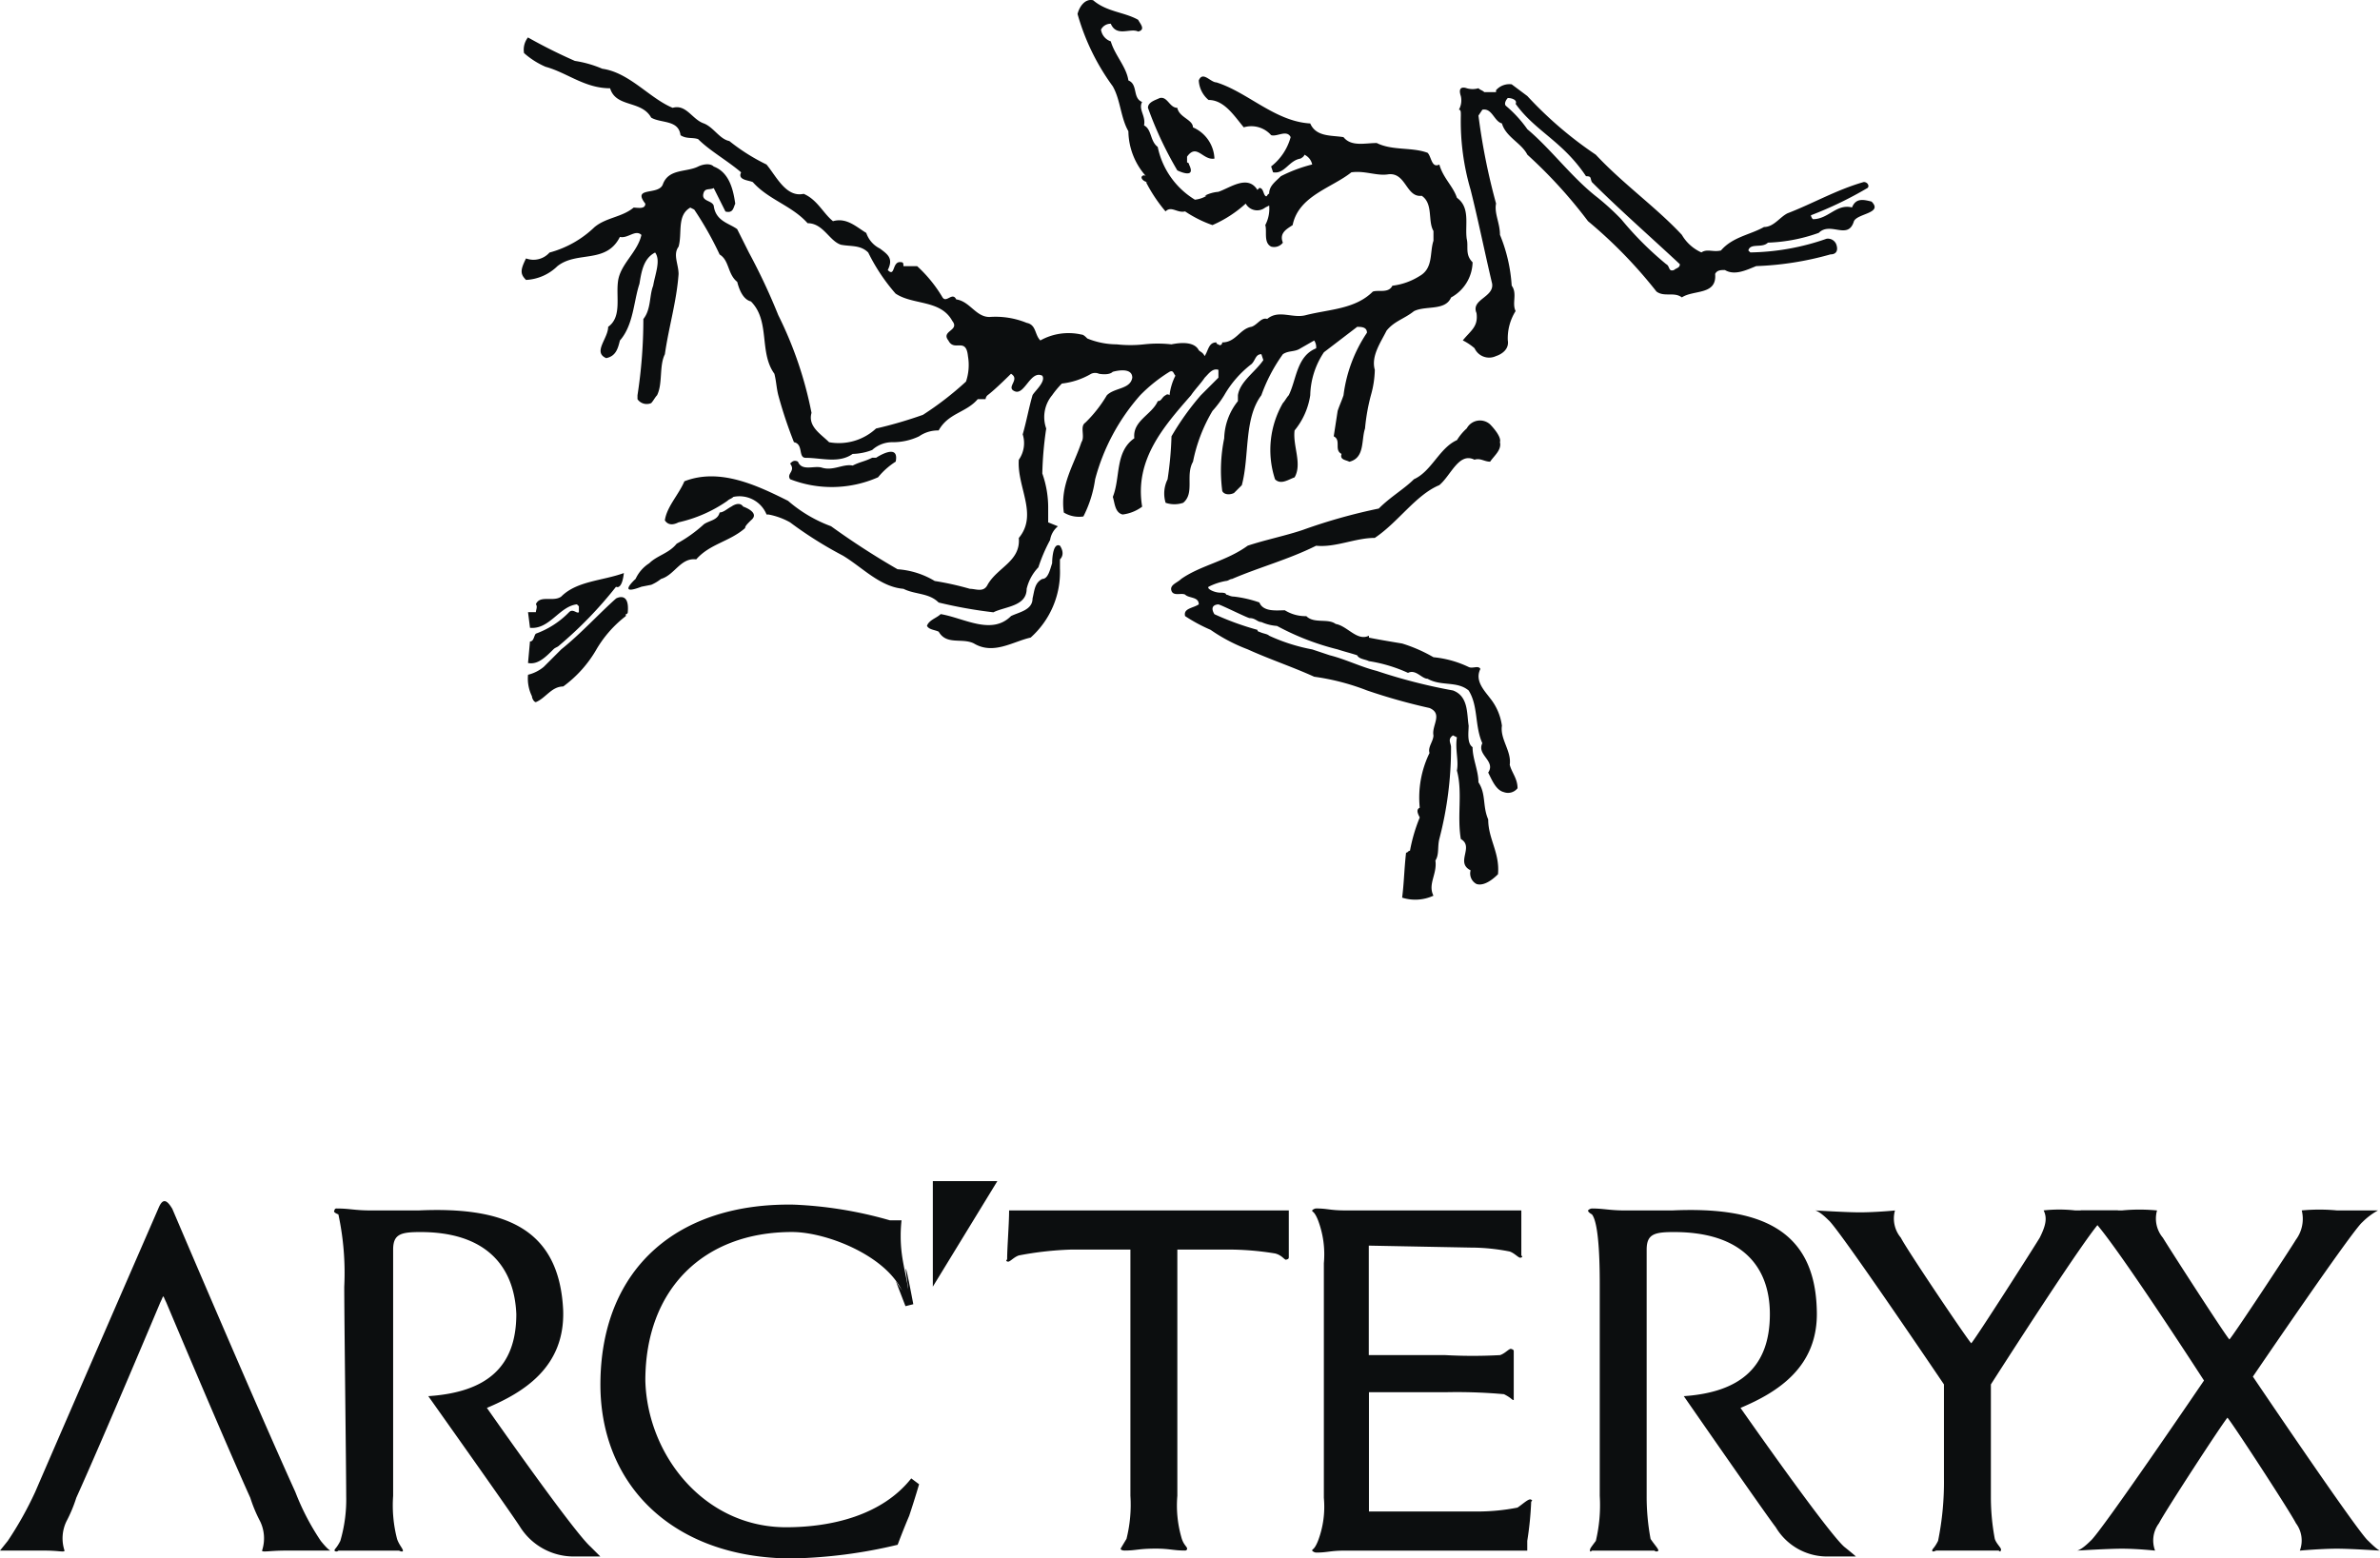 <svg xmlns="http://www.w3.org/2000/svg" xmlns:xlink="http://www.w3.org/1999/xlink" width="108.219" height="70.882" viewBox="0 0 108.219 70.882"><defs><clipPath id="a"><rect width="108.219" height="70.882" fill="none"/></clipPath></defs><g clip-path="url(#a)"><path d="M510.945,103.568a1.938,1.938,0,0,0,.445-.267c.622-.178.889-.978,1.6-.889.622-.711,1.512-.8,2.223-1.423,0-.089.089-.178.267-.356.445-.356-.356-.623-.356-.623-.178-.267-.534,0-.534,0-.178.089-.356.267-.534.267-.089.356-.445.356-.711.533a6.284,6.284,0,0,1-1.244.889c-.356.445-.889.533-1.245.889a1.671,1.671,0,0,0-.622.711s-.889.8.267.356Zm-1.067,1.245a.087.087,0,0,1-.089.089v.089a5.271,5.271,0,0,0-1.334,1.512,5.457,5.457,0,0,1-1.512,1.69c-.533,0-.8.533-1.244.711-.089,0-.178-.178-.178-.267a1.812,1.812,0,0,1-.178-.978,1.782,1.782,0,0,0,.712-.356q.4-.4.8-.8c.889-.711,1.69-1.6,2.49-2.312C509.344,104.191,509.966,103.835,509.878,104.813Zm-.178-1.779c-.978.356-2.134.356-2.845,1.067-.356.267-.978-.089-1.156.356.089.089,0,.267,0,.356h-.356l.089.711c.889.089,1.334-.978,2.134-1.067l.089.089v.267c-.089.089-.267-.178-.445,0a4.012,4.012,0,0,1-1.512.978c-.089.089-.089.356-.267.356l-.089.978c.445.089.8-.267,1.156-.623.089-.089.178-.089.267-.178a18.289,18.289,0,0,0,2.579-2.667S509.611,103.835,509.7,103.034Zm19.83-.178a3.993,3.993,0,0,1-1.334,3.113c-.8.178-1.69.8-2.579.267-.533-.267-1.244.089-1.6-.534-.178-.089-.445-.089-.534-.267.089-.267.445-.356.622-.534,1.067.178,2.312.978,3.2.089.356-.178.978-.267.978-.8.089-.356.089-.711.445-.889.267,0,.355-.445.445-.711,0,0,0-.978.356-.8,0,0,.267.356,0,.623v.445Zm-7.47-4.89a3.372,3.372,0,0,0-.8.711,5.214,5.214,0,0,1-4,.089c-.178-.267.267-.356,0-.711.089-.089.178-.178.355-.089.178.445.711.178,1.067.267.533.177.978-.178,1.423-.089.356-.178.533-.178.889-.356h.178s1.067-.711.889.178m27.032-1.69a.684.684,0,0,0-1.066.178,2.379,2.379,0,0,0-.445.533c-.8.356-1.156,1.423-1.956,1.779-.445.445-1.068.8-1.6,1.334a25.285,25.285,0,0,0-3.469.978c-.8.267-1.69.445-2.49.711-.979.712-2.135.889-3.024,1.512-.178.178-.533.267-.445.534s.445.089.622.178c.178.178.622.089.622.445-.267.178-.711.178-.622.534a7.372,7.372,0,0,0,1.156.623,7.74,7.74,0,0,0,1.69.889c.978.445,2.044.8,3.023,1.245a10.561,10.561,0,0,1,2.4.623,26.605,26.605,0,0,0,2.845.8c.623.267.089.8.178,1.245,0,.267-.267.533-.178.8a4.627,4.627,0,0,0-.445,2.489c-.178.089-.089.267,0,.445a7.527,7.527,0,0,0-.444,1.512c-.089,0-.089.088-.178.088-.089.8-.089,1.335-.178,2.046a1.971,1.971,0,0,0,1.423-.089c-.267-.534.178-.978.089-1.6.178-.267.089-.622.178-.978a16.345,16.345,0,0,0,.533-4.18c0-.178-.177-.356.089-.533l.178.089c-.089.534.089,1.067,0,1.512.267.978,0,2.045.178,3.113.623.356-.267,1.066.445,1.423a.541.541,0,0,0,.267.622c.266.089.622-.088.978-.444.089-.979-.445-1.6-.445-2.491-.267-.622-.089-1.155-.444-1.689,0-.534-.267-1.067-.267-1.6-.267-.178-.178-.711-.178-.978-.089-.534,0-1.334-.712-1.6a24.885,24.885,0,0,1-3.467-.889c-.712-.178-1.423-.533-2.135-.711l-.8-.267a8.317,8.317,0,0,1-1.957-.623c-.089-.089-.267-.089-.445-.178a.087.087,0,0,1-.089-.089,12.746,12.746,0,0,1-1.956-.712c-.267-.445.178-.445.178-.445.089,0,1.334.623,1.423.623.267,0,.355.178.533.178a2.1,2.1,0,0,0,.712.178,11.716,11.716,0,0,0,2.757,1.067c.267.089.623.178.888.267.089.178.356.178.534.267a6.78,6.78,0,0,1,1.779.534c.355-.178.622.267.889.267.623.356,1.334.089,1.868.534.445.711.267,1.6.622,2.4-.266.534.623.8.267,1.334.178.356.356.8.712.889a.548.548,0,0,0,.622-.178c0-.445-.267-.711-.355-1.067.088-.623-.445-1.156-.356-1.778a2.535,2.535,0,0,0-.534-1.245c-.267-.356-.711-.8-.445-1.334-.088-.178-.355,0-.533-.089a4.759,4.759,0,0,0-1.6-.445,6.893,6.893,0,0,0-1.423-.623c-.534-.089-1.067-.178-1.512-.267v-.089c-.534.267-.978-.445-1.512-.534-.356-.267-.978,0-1.334-.355a1.789,1.789,0,0,1-.978-.267c-.356,0-.979.089-1.157-.356a5.388,5.388,0,0,0-1.156-.267c-.178,0-.267-.089-.356-.089,0-.089-.177-.089-.266-.089-.267,0-.623-.178-.534-.267a2.831,2.831,0,0,1,.8-.267c.089,0,.178-.089.267-.089,1.244-.534,2.579-.889,3.825-1.512.889.089,1.778-.356,2.667-.356,1.066-.711,1.866-1.956,2.935-2.4.533-.445.888-1.512,1.6-1.156.266-.089.444.089.711.089.178-.267.534-.534.445-.889C549.626,96.81,549.092,96.276,549.092,96.276ZM547.669,81.96c.089,0,.089.089.089.267a11.035,11.035,0,0,0,.445,3.379c.356,1.423.622,2.757.978,4.268.089.623-.978.711-.711,1.334.089.623-.267.8-.623,1.244a2.561,2.561,0,0,1,.534.356.729.729,0,0,0,.978.356s.623-.178.534-.712a2.325,2.325,0,0,1,.355-1.334c-.178-.356.089-.8-.178-1.156a7.251,7.251,0,0,0-.533-2.312c0-.533-.267-.978-.178-1.423a28.791,28.791,0,0,1-.8-4l.177-.267c.445-.089.534.534.89.623.178.623.888.889,1.156,1.423a21.741,21.741,0,0,1,2.757,3.023,21.2,21.2,0,0,1,3.113,3.2c.356.267.8,0,1.156.267.534-.355,1.6-.089,1.512-1.067.089-.178.267-.178.445-.178.444.267.978,0,1.423-.178a14.109,14.109,0,0,0,3.378-.533c.267,0,.356-.178.267-.445a.411.411,0,0,0-.444-.267,10.929,10.929,0,0,1-3.469.623l-.089-.089c.089-.356.623-.089.889-.356a7.574,7.574,0,0,0,2.313-.445c.533-.534,1.334.356,1.6-.534.178-.356,1.334-.356.8-.889-.356-.089-.711-.177-.889.267-.712-.178-1.068.534-1.779.534a.311.311,0,0,1-.089-.178,17.076,17.076,0,0,0,2.579-1.245c.089-.089,0-.267-.178-.267-1.244.356-2.311.978-3.467,1.423-.356.178-.623.623-1.068.623-.622.355-1.423.445-1.956,1.067-.356.089-.623-.089-.89.089a1.95,1.95,0,0,1-.889-.8c-1.156-1.244-2.668-2.312-3.913-3.645a17.614,17.614,0,0,1-3.113-2.668l-.712-.533a.811.811,0,0,0-.711.267v.089h-.534c-.089-.089-.178-.089-.266-.178a.936.936,0,0,1-.534,0s-.445-.178-.267.356A.867.867,0,0,1,547.669,81.96Zm9.781,7.292c-.267.089-.178-.178-.355-.267a14.827,14.827,0,0,1-2.045-2.045,11.637,11.637,0,0,0-1.067-.978c-1.157-.889-2.135-2.223-3.2-3.113a5.617,5.617,0,0,0-.978-1.067c-.089-.089,0-.267.089-.355.177,0,.444.089.355.267.89,1.245,2.135,1.69,3.2,3.29.267,0,.178.089.267.267,1.244,1.245,2.667,2.49,4,3.735C557.718,89.162,557.54,89.162,557.451,89.252Z" transform="translate(-481.333 -76.97)" fill="#0c0e0f" fill-rule="evenodd"/><path d="M531.3,8.725c.533-.178,1.334-.8,1.778-.089l.089-.089c.178,0,.178.267.267.356s.089-.089.178-.089c0-.356.267-.534.534-.8a6.691,6.691,0,0,1,1.423-.533.625.625,0,0,0-.356-.445c0,.089-.178.178-.178.178-.534.089-.711.711-1.244.623l-.089-.267a2.529,2.529,0,0,0,.888-1.334c-.177-.356-.622,0-.888-.089a1.2,1.2,0,0,0-1.244-.356c-.445-.533-.89-1.244-1.6-1.244a1.235,1.235,0,0,1-.445-.889c.178-.445.534.089.8.089,1.423.445,2.667,1.778,4.268,1.868.267.623.978.533,1.512.623.356.445.978.267,1.512.267.711.356,1.6.178,2.312.445.178.178.178.711.534.534.178.623.622.978.8,1.512.623.445.356,1.244.445,1.867.089.356-.089.711.267,1.067a1.872,1.872,0,0,1-.979,1.6c-.266.623-1.156.356-1.688.623-.445.356-.89.445-1.246.889-.266.534-.711,1.156-.533,1.779a4.511,4.511,0,0,1-.178,1.156,8.967,8.967,0,0,0-.267,1.512c-.178.533,0,1.334-.711,1.512-.178-.089-.445-.089-.356-.356-.356-.178,0-.623-.356-.8l.178-1.156c.089-.267.178-.445.267-.711a6.536,6.536,0,0,1,1.066-2.845c0-.267-.267-.267-.445-.267l-1.512,1.156a3.654,3.654,0,0,0-.622,1.956,3.3,3.3,0,0,1-.712,1.6c-.089.711.356,1.512,0,2.134-.267.089-.622.356-.888.089a4.269,4.269,0,0,1,.356-3.468c.089-.089.178-.267.266-.356.356-.711.356-1.778,1.246-2.134a.534.534,0,0,0-.089-.356l-.623.356c-.267.178-.534.089-.8.267a7.492,7.492,0,0,0-.979,1.867c-.8,1.067-.533,2.757-.888,4.09l-.356.356c-.178.089-.445.089-.533-.089a7.253,7.253,0,0,1,.088-2.4,2.806,2.806,0,0,1,.623-1.69v-.267c.089-.623.8-1.067,1.156-1.6l-.089-.267c-.266,0-.266.267-.444.445a4.794,4.794,0,0,0-1.246,1.423,4.793,4.793,0,0,1-.533.711A7.3,7.3,0,0,0,530.15,21c-.356.623.089,1.423-.445,1.868a1.238,1.238,0,0,1-.8,0,1.445,1.445,0,0,1,.089-1.067,15.916,15.916,0,0,0,.178-1.956,12.115,12.115,0,0,1,1.334-1.868l.8-.8v-.356c-.267-.089-.445.178-.623.356-.178.267-.445.534-.622.8-1.245,1.423-2.579,2.935-2.223,5.068a1.871,1.871,0,0,1-.889.356c-.356-.089-.356-.533-.445-.8.356-.889.089-2.046.978-2.668-.089-.8.8-1.067,1.067-1.69.178,0,.178-.178.356-.267a.123.123,0,0,1,.178,0,2.617,2.617,0,0,1,.267-.889c-.089-.089-.089-.267-.267-.178a7.03,7.03,0,0,0-1.334,1.067A9.412,9.412,0,0,0,525.7,21.8a5.368,5.368,0,0,1-.534,1.69,1.333,1.333,0,0,1-.889-.178c-.178-1.245.445-2.134.8-3.2.178-.267-.089-.712.178-.889a6.007,6.007,0,0,0,.978-1.245c.355-.355,1.067-.267,1.156-.8,0-.534-.889-.267-.889-.267-.178.178-.623.089-.623.089a.431.431,0,0,0-.356,0,3.386,3.386,0,0,1-1.334.445,4.23,4.23,0,0,0-.444.533,1.553,1.553,0,0,0-.267,1.512,15.924,15.924,0,0,0-.178,2.045,4.648,4.648,0,0,1,.267,1.6v.623l.443.179a1,1,0,0,0-.356.623,7.523,7.523,0,0,0-.533,1.244,2.12,2.12,0,0,0-.533.978c0,.8-.978.8-1.512,1.067a20.7,20.7,0,0,1-2.49-.445c-.445-.445-1.067-.355-1.6-.623-1.067-.089-1.868-.978-2.757-1.512a17.883,17.883,0,0,1-2.4-1.512,3.2,3.2,0,0,0-.978-.356h-.089a1.332,1.332,0,0,0-1.512-.8c-.089.089-.178.089-.267.178a6.277,6.277,0,0,1-2.223.978c-.178.089-.445.178-.623-.089.089-.623.623-1.156.889-1.778,1.6-.623,3.29.178,4.713.889a6.307,6.307,0,0,0,1.956,1.156,35.12,35.12,0,0,0,3.023,1.956,3.778,3.778,0,0,1,1.69.534,13.316,13.316,0,0,1,1.6.356c.267,0,.622.178.8-.178.445-.8,1.512-1.067,1.423-2.134.889-1.067-.089-2.312,0-3.557a1.318,1.318,0,0,0,.178-1.156c.178-.623.267-1.156.445-1.779.089-.178.622-.623.445-.889-.534-.267-.8.889-1.245.711s.267-.534-.178-.8c0,0-.711.712-1.067.978a.276.276,0,0,0-.089.178h-.356c-.533.623-1.334.623-1.778,1.423a1.5,1.5,0,0,0-.889.267,2.77,2.77,0,0,1-1.244.267,1.36,1.36,0,0,0-.889.355,2.619,2.619,0,0,1-.889.178c-.623.445-1.423.178-2.134.178-.356,0-.089-.623-.534-.711a20.125,20.125,0,0,1-.711-2.134c-.089-.355-.089-.623-.178-.978-.711-.978-.178-2.4-1.067-3.29-.356-.089-.534-.533-.623-.889-.445-.356-.355-.978-.8-1.245a15.206,15.206,0,0,0-1.156-2.045l-.178-.089c-.622.356-.356,1.156-.533,1.778-.267.356,0,.8,0,1.245-.089,1.244-.445,2.4-.623,3.646-.267.533-.089,1.334-.356,1.867-.089.089-.178.267-.267.356a.51.51,0,0,1-.622-.178v-.178a22.766,22.766,0,0,0,.267-3.468c.356-.445.267-1.067.445-1.512.089-.533.356-1.156.089-1.512-.534.267-.623.889-.712,1.423-.267.8-.267,1.868-.889,2.579-.089.356-.178.712-.623.8-.623-.267.089-.889.089-1.423.623-.445.356-1.334.445-2.045.089-.8.889-1.334,1.067-2.134-.267-.267-.622.178-.978.089-.622,1.245-1.956.623-2.845,1.334a2.2,2.2,0,0,1-1.423.623c-.267-.267-.267-.445,0-.978a.973.973,0,0,0,1.067-.267,4.7,4.7,0,0,0,2.045-1.156c.533-.445,1.245-.445,1.779-.889.178,0,.533.089.533-.178-.623-.8.623-.355.8-.889.267-.711,1.067-.533,1.6-.8.178-.089.534-.178.711,0,.712.267.889,1.067.978,1.69-.089.178-.089.445-.445.356l-.534-1.067c-.178.089-.356,0-.445.178-.178.445.356.356.445.623.089.711.712.8,1.067,1.067l.534,1.066a27.948,27.948,0,0,1,1.334,2.845,17.461,17.461,0,0,1,1.512,4.446c-.178.623.445.978.8,1.334a2.486,2.486,0,0,0,2.134-.623,19.2,19.2,0,0,0,2.134-.623,14.481,14.481,0,0,0,1.956-1.512,2.355,2.355,0,0,0,.089-1.156c-.089-.889-.623-.178-.889-.712-.356-.445.533-.445.178-.889-.534-.978-1.778-.711-2.579-1.244a8.52,8.52,0,0,1-1.244-1.868c-.356-.356-.8-.267-1.245-.356-.533-.178-.8-.978-1.512-.978-.711-.8-1.779-1.067-2.49-1.868-.178-.089-.711-.089-.533-.445-.622-.534-1.423-.978-1.956-1.512-.267-.089-.533,0-.8-.178-.089-.711-.889-.533-1.334-.8-.445-.8-1.6-.445-1.868-1.334-1.156,0-1.956-.711-2.935-.978a3.678,3.678,0,0,1-.978-.623.9.9,0,0,1,.178-.711,23.825,23.825,0,0,0,2.134,1.067,5.113,5.113,0,0,1,1.245.356c1.245.178,2.134,1.334,3.2,1.778.623-.178.889.534,1.423.711.445.178.711.711,1.156.8a8.892,8.892,0,0,0,1.689,1.067c.445.533.889,1.512,1.69,1.334.623.267.889.889,1.334,1.244.623-.178,1.067.267,1.512.534a1.235,1.235,0,0,0,.622.711c.356.267.623.445.356.978.356.356.178-.445.623-.356.089,0,.089.089.089.178h.623a6.2,6.2,0,0,1,1.156,1.423c.178.267.445-.267.622.089.623.089.889.8,1.512.8a3.744,3.744,0,0,1,1.69.267c.445.089.356.533.623.8a2.629,2.629,0,0,1,1.868-.267c.089,0,.178.089.267.178a3.575,3.575,0,0,0,1.334.267,5.649,5.649,0,0,0,1.245,0,5.577,5.577,0,0,1,1.245,0c.889-.178,1.156.089,1.244.267.089.089.178.089.267.267.178-.267.178-.623.534-.623a.087.087,0,0,0,.089.089c.089.089.178,0,.178-.089.622,0,.8-.623,1.334-.711.266-.089.444-.445.711-.356.534-.445,1.156,0,1.779-.178,1.067-.267,2.222-.267,3.023-1.066.267-.089.711.089.889-.267a2.985,2.985,0,0,0,1.245-.445c.623-.356.445-1.067.623-1.6v-.445c-.267-.445,0-1.245-.534-1.6-.711.089-.711-1.067-1.512-.978-.533.089-1.066-.178-1.688-.089-.89.711-2.4,1.067-2.669,2.4-.266.178-.622.356-.444.8a.5.5,0,0,1-.534.178c-.356-.178-.178-.711-.267-.978a1.6,1.6,0,0,0,.178-.889l-.178.089a.594.594,0,0,1-.889-.178,5.514,5.514,0,0,1-1.512.978,5.441,5.441,0,0,1-1.245-.623c-.356.089-.622-.267-.889,0a6.942,6.942,0,0,1-.889-1.334h.089c-.178,0-.355-.178-.267-.267a.123.123,0,0,1,.178,0,3.134,3.134,0,0,1-.8-2.045c-.356-.623-.356-1.423-.711-2.045A10.247,10.247,0,0,1,524.9.636c.089-.355.355-.711.711-.623.623.534,1.423.534,2.046.889.089.178.355.445,0,.533-.356-.178-.978.267-1.245-.355a.488.488,0,0,0-.445.267.658.658,0,0,0,.445.534c.178.623.711,1.156.8,1.778.445.178.178.8.623.978-.178.355.178.623.089,1.067.356.178.267.712.622.978a3.672,3.672,0,0,0,1.69,2.4,1.261,1.261,0,0,0,.533-.178h-.089A1.625,1.625,0,0,1,531.3,8.725Z" transform="translate(-475.904 0)" fill="#0c0e0f" fill-rule="evenodd"/><path d="M54.065,96.688a.087.087,0,0,0-.089-.089v-.267c.445-.623.711.178,1.245.089A1.618,1.618,0,0,0,54.243,95c0-.355-.623-.445-.711-.889-.356,0-.445-.534-.8-.445-.178.089-.534.178-.534.445a16.552,16.552,0,0,0,1.334,2.845S54.42,97.4,54.065,96.688ZM42.416,142.927v4.8l2.934-4.8Zm-1.067,15.206c-.267.622-.533,1.334-.533,1.334a22.285,22.285,0,0,1-4.8.622c-5.336,0-8.8-3.291-8.714-8.092.089-5.158,3.557-8.093,8.8-8a18.45,18.45,0,0,1,4.357.712h.534a6.518,6.518,0,0,0,0,1.423c.089.8.355,1.6.355,2.312,0,.178-.178-.089-.178-.089-.445-1.866-3.468-3.113-5.157-3.113-4,0-6.669,2.579-6.669,6.759.089,3.378,2.667,6.669,6.4,6.669,2.045,0,4.357-.533,5.691-2.222l.356.267s-.178.621-.445,1.422Zm20.9-7.292h3.469a22.881,22.881,0,0,0,2.49,0c.267-.089.445-.356.533-.267a.087.087,0,0,1,.089.089v2.222c-.089,0-.089-.089-.444-.267a24.094,24.094,0,0,0-2.667-.089H62.246v5.425h4.891A9.439,9.439,0,0,0,69,157.777c.267-.178.534-.445.623-.356.089,0,0,.089,0,.089a15.041,15.041,0,0,1-.178,1.779v.444h-8.27c-.712,0-.8.089-1.334.089a.275.275,0,0,1-.178-.089c0-.088.089,0,.267-.444a4.364,4.364,0,0,0,.266-1.957V146.661a4.362,4.362,0,0,0-.266-1.956c-.178-.445-.267-.356-.267-.445a.276.276,0,0,1,.178-.089c.533,0,.622.089,1.334.089h8v2.046s.089.089,0,.089c-.089.089-.267-.178-.533-.267a9.152,9.152,0,0,0-1.779-.178l-4.624-.089v4.98h0Zm-54.421-6.67s3.823,8.981,5.6,12.893a11.184,11.184,0,0,0,1.156,2.224c.356.444.445.444.445.444H12.983c-.712,0-1.067.089-1.067,0a1.776,1.776,0,0,0-.089-1.334,6.464,6.464,0,0,1-.445-1.066c-1.245-2.757-3.824-8.892-3.824-8.892-.178-.356-.089-.356-.267,0,0,0-2.579,6.136-3.823,8.892a6.472,6.472,0,0,1-.445,1.066,1.782,1.782,0,0,0-.089,1.334c0,.089-.267,0-.889,0H0l.356-.444A16.1,16.1,0,0,0,1.6,157.065c1.69-3.913,5.6-12.893,5.6-12.893C7.381,143.727,7.558,143.727,7.825,144.172ZM51.4,146.04v11.2a6.372,6.372,0,0,1-.178,1.957l-.267.445c0,.088.178.088.178.088.534,0,.623-.088,1.423-.088.623,0,.8.088,1.334.088a.087.087,0,0,0,.089-.088c0-.089-.178-.178-.267-.534a5.238,5.238,0,0,1-.178-1.868v-11.2h2.222a13.123,13.123,0,0,1,2.224.178c.356.089.445.356.534.267a.087.087,0,0,0,.088-.089v-2.135H45.884c0,.623-.089,1.69-.089,2.224,0,0-.089.089,0,.089.089.088.267-.178.534-.267a15.041,15.041,0,0,1,2.4-.267Zm36.992,6.135v4.268a13.461,13.461,0,0,1-.267,2.845c-.178.356-.267.356-.267.444s.178,0,.178,0h2.846s.089.089.089,0c.089-.088-.178-.266-.267-.533a10.182,10.182,0,0,1-.178-1.868v-5.157s4.713-7.381,5.069-7.47a.963.963,0,0,0,.711-.445H94.347a6.516,6.516,0,0,0-1.423,0c.178.356.089.712-.178,1.244-.267.445-2.935,4.624-3.113,4.8-.178-.178-2.935-4.268-3.2-4.8a1.363,1.363,0,0,1-.267-1.244c.089,0-.889.089-1.6.089-.622,0-2.044-.089-2.044-.089s.178,0,.622.445c.446.356,5.248,7.469,5.248,7.469Z" transform="translate(0 -89.207)" fill="#0c0e0f" fill-rule="evenodd"/><path d="M407.142,1165.36s4.8,7.114,5.246,7.47c.445.444.534.444.534.444s-1.334-.088-1.957-.088c-.711,0-1.688.088-1.688.088a1.305,1.305,0,0,0-.178-1.245c-.267-.533-2.935-4.623-3.113-4.8-.178.178-2.845,4.268-3.113,4.8a1.3,1.3,0,0,0-.178,1.245s-.8-.088-1.512-.088c-.622,0-2.044.088-2.044.088s.177,0,.622-.444c.445-.356,5.158-7.292,5.158-7.292s-4.535-7.024-5.158-7.38c-.533-.267-.445-.356-.445-.356h1.868a8.239,8.239,0,0,1,1.6,0,1.359,1.359,0,0,0,.267,1.244c.267.445,2.845,4.447,3.023,4.624.178-.178,2.757-4.09,3.023-4.535a1.592,1.592,0,0,0,.267-1.334,8.506,8.506,0,0,1,1.6,0h1.868a3.049,3.049,0,0,0-.711.534C411.677,1158.691,407.142,1165.36,407.142,1165.36Zm-25.876.889s3.823,5.514,4.179,5.958a2.72,2.72,0,0,0,2.4,1.334h1.246s-.089-.089-.534-.444c-.8-.712-4.713-6.314-4.713-6.314,1.69-.712,3.557-1.868,3.469-4.446-.089-3.734-2.667-4.713-6.581-4.535H378.6c-.712,0-.978-.089-1.512-.089a.275.275,0,0,0-.178.089c0,.089.178.178.178.178.356.445.356,2.579.356,3.291v9.514a6.991,6.991,0,0,1-.178,2.046c-.267.356-.267.356-.267.444s.089,0,.089,0h2.845a.123.123,0,0,0,.178,0c0-.088-.178-.266-.356-.533a10.459,10.459,0,0,1-.178-1.957v-11.2c0-.712.356-.8,1.245-.8,3.023,0,4.357,1.512,4.357,3.735C385.178,1164.915,383.844,1166.071,381.266,1166.249Zm-57.088,0s3.912,5.514,4.18,5.958a2.885,2.885,0,0,0,2.49,1.334H332l-.445-.444c-.8-.712-4.713-6.314-4.713-6.314,1.69-.712,3.557-1.868,3.468-4.446-.178-3.734-2.667-4.713-6.581-4.535H321.6c-.8,0-.978-.089-1.6-.089a.087.087,0,0,0-.089.089c-.089.089.178.178.178.178a12.663,12.663,0,0,1,.267,3.291c0,1.423.089,8.448.089,9.514a6.709,6.709,0,0,1-.267,2.046c-.178.356-.267.356-.267.444a.123.123,0,0,0,.178,0h2.757s.178.089.178,0-.178-.266-.267-.533a6.079,6.079,0,0,1-.178-1.957v-11.2c0-.712.355-.8,1.244-.8,2.935,0,4.268,1.512,4.357,3.735C328.179,1164.915,326.845,1166.071,324.177,1166.249ZM345.43,1161s.711,1.245.534.089c-.267-1.868.267.978.267.978l-.356.089Z" transform="translate(-304.703 -1102.748)" fill="#0c0e0f" fill-rule="evenodd"/></g></svg>